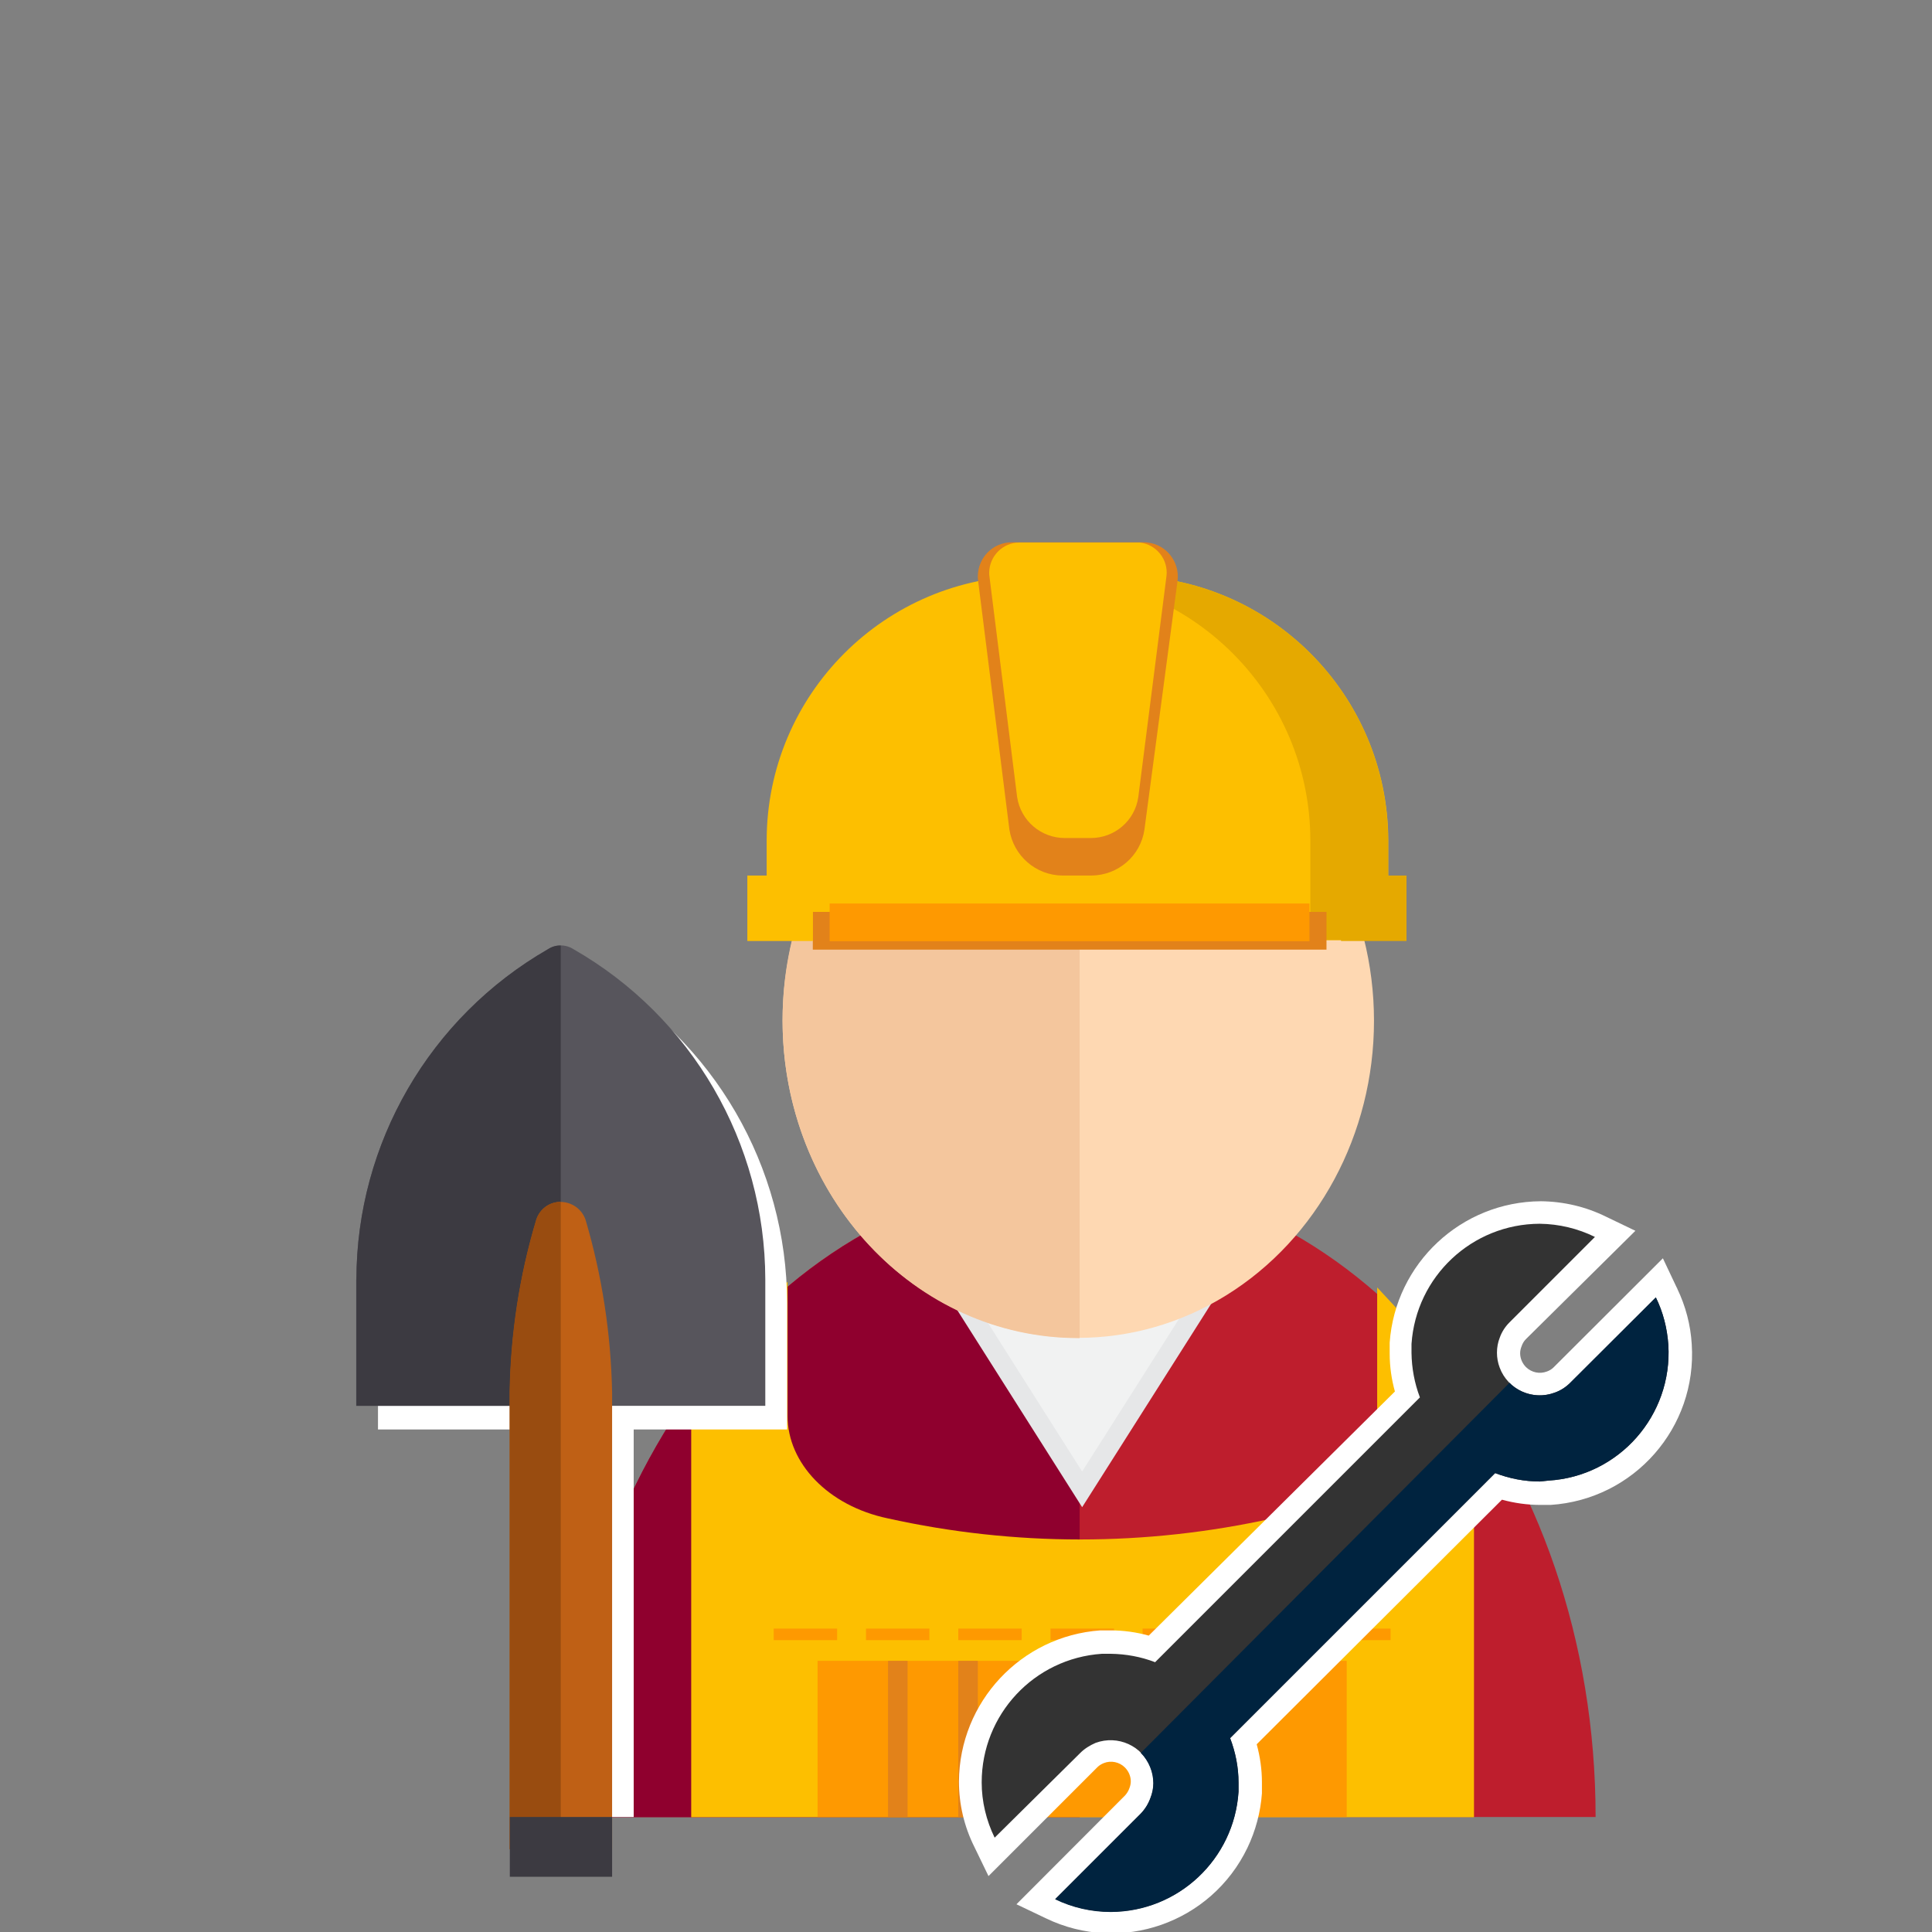<?xml version="1.0" encoding="utf-8"?>
<!-- Generator: Adobe Illustrator 27.0.1, SVG Export Plug-In . SVG Version: 6.00 Build 0)  -->
<svg version="1.1" id="Layer_1" xmlns="http://www.w3.org/2000/svg" xmlns:xlink="http://www.w3.org/1999/xlink" x="0px" y="0px"
	 viewBox="0 0 85 85" style="enable-background:new 0 0 85 85;" xml:space="preserve">
<rect x="0" y="0" width="85" height="85" fill="#808080" stroke="none"/>
<style type="text/css">
	.st0{fill:#BE1E2D;}
	.st1{fill:#8F002E;}
	.st2{fill:#E6E7E8;}
	.st3{fill:#F1F2F2;}
	.st4{fill:#FED8B2;}
	.st5{fill:#F4C69D;}
	.st6{fill:#00233F;}
	.st7{fill:#FDBF00;}
	.st8{fill:#FE9901;}
	.st9{fill:#E5A900;}
	.st10{fill:#E2821A;}
	.st11{fill:#FFFFFF;}
	.st12{fill:#57555C;}
	.st13{fill:#3C3A41;}
	.st14{fill:#BF6015;}
	.st15{fill:#994C10;}
	.st16{fill:#333333;}
</style>
<path class="st0" d="M70.2,79.94c0-15.55-10.19-28.2-22.76-28.2s-22.76,12.62-22.76,28.2H70.2z"/>
<path class="st1" d="M47.44,51.75h0.06v28.2H24.67C24.67,64.37,34.87,51.75,47.44,51.75z"/>
<polygon class="st2" points="47.61,49.41 58.33,49.41 47.61,66.31 36.9,49.41 "/>
<polygon class="st3" points="58.33,47.85 47.61,64.74 36.9,47.85 "/>
<ellipse class="st4" cx="47.44" cy="44.91" rx="13.01" ry="13.95"/>
<path class="st5" d="M47.44,30.96h0.06v27.91h-0.06c-7.18,0-13.01-6.22-13.01-13.99S40.25,30.96,47.44,30.96z"/>
<ellipse class="st6" cx="47.42" cy="30.96" rx="7.91" ry="4.54"/>
<path class="st6" d="M55.34,31.88c0,0-0.49,8.03-13.71,8.03c0,0,7.51-8.03-2.13-8.03H55.34z"/>
<path class="st7" d="M64.83,61.2l-4.24-4.56v5.64c0,2.09-1.81,3.93-4.43,4.52h-0.16c-5.58,1.24-11.37,1.24-16.95,0l0,0
	c-2.61-0.55-4.4-2.42-4.4-4.5v-5.91l-4.24,4.35v19.21h34.44V61.2z"/>
<rect x="35.97" y="73.07" class="st8" width="23.28" height="6.87"/>
<rect x="34.04" y="71.65" class="st8" width="2.79" height="0.51"/>
<rect x="38.1" y="71.65" class="st8" width="2.79" height="0.51"/>
<rect x="42.16" y="71.65" class="st8" width="2.79" height="0.51"/>
<rect x="46.22" y="71.65" class="st8" width="2.79" height="0.51"/>
<rect x="50.27" y="71.65" class="st8" width="2.79" height="0.51"/>
<rect x="54.33" y="71.65" class="st8" width="2.79" height="0.51"/>
<rect x="58.39" y="71.65" class="st8" width="2.79" height="0.51"/>
<path class="st7" d="M49.46,25.33h-4.07c-6.44,0-11.66,5.22-11.66,11.66l0,0v4.37h27.35v-4.4C61.05,30.55,55.87,25.36,49.46,25.33z"
	/>
<path class="st9" d="M49.46,25.33h-3.47c6.44,0,11.66,5.22,11.66,11.66l0,0v4.37h3.42v-4.4C61.05,30.55,55.87,25.36,49.46,25.33z"/>
<path class="st10" d="M50.32,23.86h-5.79c-0.83-0.01-1.5,0.66-1.51,1.49c0,0.06,0,0.12,0.01,0.18l1.38,10.97
	c0.18,1.15,1.16,2.01,2.33,2.02h1.28c1.17-0.01,2.16-0.86,2.33-2.02l1.46-10.97c0.09-0.82-0.5-1.57-1.32-1.66
	C50.44,23.86,50.38,23.86,50.32,23.86z"/>
<path class="st7" d="M49.99,23.87h-5.13c-0.73-0.01-1.33,0.59-1.34,1.32c0,0.06,0,0.11,0.01,0.16l1.22,9.72
	c0.16,1.04,1.05,1.8,2.1,1.8h1.14c1.05,0,1.94-0.76,2.09-1.8l1.24-9.72c0.09-0.73-0.44-1.39-1.16-1.48
	C50.1,23.87,50.04,23.87,49.99,23.87z"/>
<rect x="35.76" y="40.12" class="st10" width="22.6" height="1.66"/>
<rect x="36.5" y="39.75" class="st8" width="21.11" height="1.66"/>
<rect x="32.88" y="38.52" class="st7" width="2.88" height="2.88"/>
<rect x="59" y="38.52" class="st9" width="2.88" height="2.88"/>
<path class="st11" d="M16.64,57.33c0.01-6,3.23-11.54,8.43-14.53c0.17-0.11,0.37-0.16,0.57-0.16c0.2-0.01,0.39,0.05,0.56,0.16
	c5.21,2.99,8.42,8.53,8.43,14.53v5.56h-18V57.33z"/>
<path class="st11" d="M23.39,79.94V62.35c0.03-2.59,0.41-5.16,1.14-7.64c0.14-0.47,0.59-0.79,1.08-0.78c0.49,0,0.92,0.32,1.07,0.78
	c0.74,2.48,1.15,5.05,1.2,7.64v17.59H23.39z"/>
<path class="st11" d="M25.65,82.41h-2.25V62.35c0.03-2.59,0.41-5.16,1.14-7.64c0.14-0.47,0.59-0.79,1.08-0.78L25.65,82.41z"/>
<path class="st12" d="M15.68,56.29c0.01-6,3.23-11.54,8.43-14.53c0.34-0.22,0.78-0.22,1.12,0c5.21,2.98,8.43,8.52,8.44,14.53v5.56
	h-18V56.29z"/>
<path class="st13" d="M15.68,56.29c0.01-6,3.23-11.54,8.43-14.53c0.17-0.11,0.36-0.17,0.56-0.16v20.25h-8.99V56.29z"/>
<path class="st14" d="M22.43,81.36V61.26c0.04-2.58,0.43-5.13,1.17-7.6c0.15-0.47,0.59-0.79,1.08-0.78
	c0.49,0.01,0.92,0.32,1.08,0.78c0.73,2.47,1.12,5.03,1.17,7.6v20.09H22.43z"/>
<path class="st15" d="M24.67,81.36h-2.25V61.26c0.04-2.58,0.43-5.13,1.17-7.6c0.15-0.47,0.59-0.79,1.08-0.78V81.36z"/>
<rect x="22.43" y="79.94" class="st13" width="4.5" height="2.63"/>
<rect x="42.16" y="73.07" class="st10" width="0.86" height="6.87"/>
<rect x="39.07" y="73.07" class="st10" width="0.86" height="6.87"/>
<path class="st11" d="M73.78,56.67l-0.62-1.31l-4.81,4.8c-0.08,0.08-0.18,0.14-0.29,0.18c-0.32,0.12-0.67,0.05-0.92-0.19
	c-0.16-0.16-0.26-0.38-0.26-0.61c0-0.1,0.02-0.2,0.06-0.3c0.04-0.12,0.1-0.23,0.19-0.32l4.82-4.77l-1.29-0.62
	c-0.89-0.44-1.87-0.67-2.87-0.68c-3.5,0.02-6.4,2.73-6.65,6.22v0.38v0.1c0,0.57,0.08,1.13,0.23,1.67L50.54,71.96
	c-0.54-0.15-1.11-0.23-1.67-0.23h-0.46c-3.49,0.25-6.2,3.15-6.22,6.65c0,1,0.23,1.98,0.68,2.88l0.62,1.28l4.79-4.79
	c0.08-0.08,0.18-0.14,0.28-0.18c0.32-0.13,0.69-0.05,0.93,0.19c0.16,0.16,0.26,0.38,0.26,0.61c0,0.1-0.02,0.2-0.06,0.3
	c-0.04,0.12-0.11,0.23-0.19,0.32l-4.78,4.79l1.3,0.62c3.3,1.59,7.27,0.2,8.86-3.1c0.36-0.75,0.58-1.57,0.64-2.4v-0.38v-0.1
	c0-0.57-0.08-1.13-0.23-1.68l10.79-10.76c0.55,0.15,1.12,0.23,1.69,0.23h0.45c3.67-0.24,6.45-3.4,6.21-7.07
	c-0.05-0.85-0.27-1.68-0.64-2.45V56.67z"/>
<path class="st16" d="M54.49,78.81v-0.38c0-0.67-0.13-1.33-0.37-1.96l11.66-11.66c0.63,0.24,1.29,0.37,1.97,0.37l0.38-0.04
	c3.1-0.19,5.46-2.87,5.27-5.97c-0.05-0.73-0.23-1.44-0.55-2.09l-3.77,3.76c-0.19,0.19-0.42,0.34-0.68,0.43
	c-0.97,0.36-2.06-0.13-2.42-1.1c-0.08-0.21-0.12-0.43-0.12-0.66c0-0.22,0.04-0.45,0.12-0.65c0.09-0.26,0.24-0.49,0.43-0.68
	l3.76-3.76c-0.75-0.37-1.58-0.57-2.43-0.58c-2.98,0.01-5.44,2.32-5.64,5.29v0.39c0.01,0.67,0.13,1.33,0.37,1.96L50.82,73.13
	c-0.62-0.24-1.28-0.36-1.95-0.37h-0.39c-2.98,0.2-5.29,2.67-5.29,5.66c0,0.84,0.2,1.67,0.57,2.43l3.77-3.73
	c0.19-0.19,0.42-0.33,0.67-0.44c0.98-0.36,2.07,0.13,2.43,1.11c0.08,0.21,0.12,0.44,0.12,0.66c0,0.22-0.05,0.45-0.13,0.65
	c-0.09,0.25-0.23,0.48-0.42,0.68l-3.77,3.77c0.76,0.37,1.6,0.56,2.44,0.56c2.97-0.01,5.43-2.32,5.62-5.29V78.81z"/>
<path class="st6" d="M54.49,78.81L54.49,78.81v-0.38c0-0.67-0.13-1.33-0.37-1.96l11.66-11.66c0.63,0.24,1.29,0.37,1.97,0.37
	l0.38-0.04c3.1-0.19,5.46-2.87,5.27-5.97c-0.05-0.73-0.23-1.44-0.55-2.09l-3.77,3.76c-0.19,0.19-0.42,0.34-0.68,0.43
	c-0.69,0.26-1.47,0.09-1.99-0.43L50.19,77.12c0.35,0.36,0.55,0.84,0.55,1.34c0,0.22-0.05,0.45-0.13,0.65
	c-0.09,0.25-0.23,0.48-0.42,0.68l-3.77,3.77c0.76,0.37,1.6,0.56,2.45,0.56c2.97-0.01,5.43-2.32,5.62-5.29"/>
</svg>

